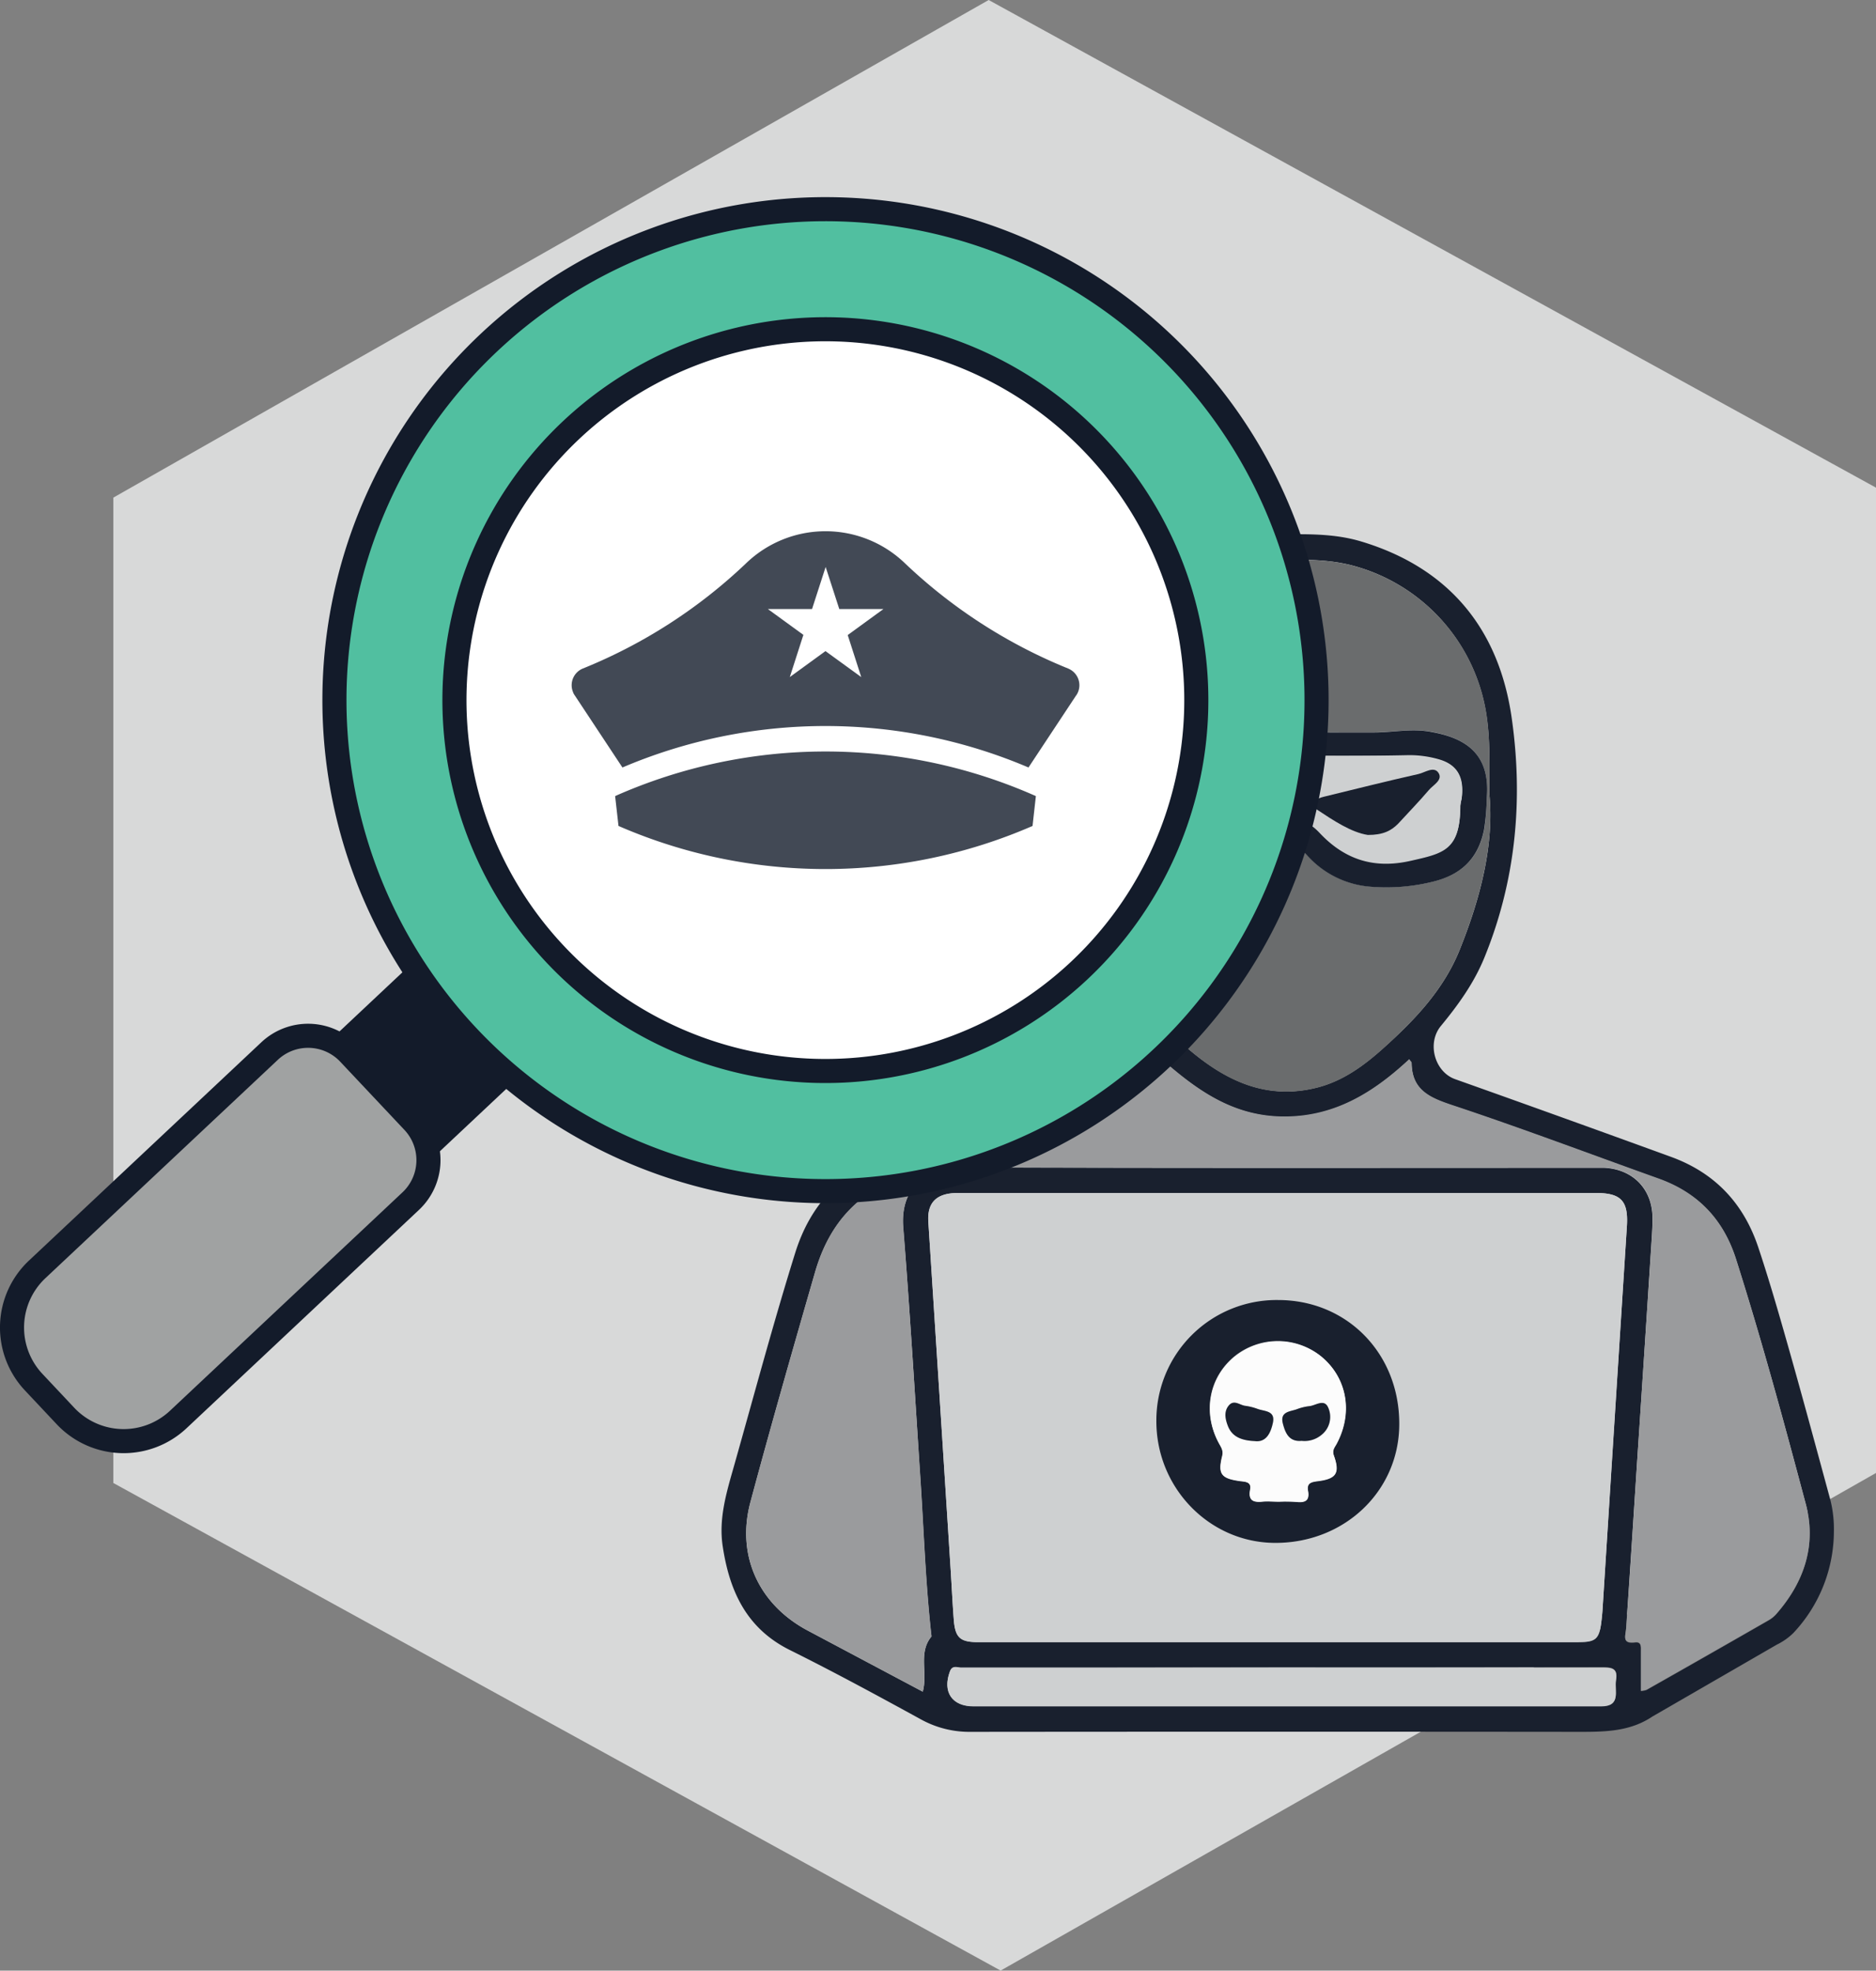 <?xml version="1.0" encoding="UTF-8"?> <svg xmlns="http://www.w3.org/2000/svg" xmlns:xlink="http://www.w3.org/1999/xlink" viewBox="0 0 467.41 491.07"><rect x="0" y="0" width="467.41" height="491.07" fill="#808080" stroke="none"/><defs><style>.cls-1{fill:#19202e;}.cls-2{fill:#ced0d1;}.cls-3{fill:#9a9b9d;}.cls-4{fill:#6a6c6d;}.cls-5{fill:#fcfcfc;}.cls-6{fill:#d8d9d9;}.cls-7{fill:#131b2a;}.cls-10,.cls-7,.cls-8,.cls-9{stroke:#131b2a;stroke-miterlimit:10;stroke-width:6px;}.cls-8{fill:#a0a2a2;}.cls-9{fill:#51bfa0;}.cls-10{fill:#fff;}.cls-11{fill:#424955;}</style><symbol id="hacker_2" data-name="hacker 2" viewBox="0 0 256.62 276.32"><path class="cls-1" d="M56.77,136.52q17.37-6.12,34.74-12.22a2.21,2.21,0,0,0,1.71-2.12c.24-2.45.65-4.88,1.1-7.3a3.06,3.06,0,0,0-1-2.68C81.71,98.14,78,81.38,77.13,63.78c-.45-9.71-.42-19.46,2.41-29C85.84,13.52,103.72,0,125.93.05c7.27,0,14.59-.51,21.69,1.64,20.26,6.12,31.72,20.22,34.65,40.65,2.7,18.83,1,37.51-6.31,55.39-2.42,5.9-6.06,10.93-10.05,15.77-3.25,4-1.37,10.57,3.32,12.24q24.95,8.87,49.82,17.93c10.1,3.69,16.76,10.71,20.16,21,2.11,6.34,4,12.75,5.84,19.18,3.71,12.95,7.21,25.95,10.74,38.95a27.66,27.66,0,0,1,.82,7.31,34.32,34.32,0,0,1-9.36,23.43,14.52,14.52,0,0,1-3.81,2.68l-28.71,16.59c-5,3.37-10.61,3.53-16.36,3.53q-70.43-.07-140.85,0A23.11,23.11,0,0,1,46,273.47c-10-5.48-20-10.91-30.24-16-10.06-5-13.94-13.64-15.5-23.91-1-6.5.92-12.62,2.66-18.77,4.62-16.34,9-32.75,14.07-49,3.59-11.46,10.93-18.94,22.21-22.83C45.11,141,50.92,138.7,56.77,136.52ZM128.72,152H54.43c-4.83,0-7,2.2-6.74,6.58q2.6,40.22,5.16,80.42c.24,3.8.42,7.6.71,11.39.32,4.21,1.46,5.23,5.62,5.24H197.67c4,0,4.81-.71,5.3-4.77.11-.89.2-1.78.26-2.67q2.82-44.24,5.62-88.46c.38-5.9-1.31-7.73-7.18-7.73ZM46.41,267.07c1.19-4.4-1.1-9,2-12.72-1.35-11.9-1.75-23.87-2.52-35.81-1.27-19.54-2.43-39.09-4-58.61-.73-9.28,5.42-13.87,13.53-13.84,48.63.19,97.26.1,145.89.1.79,0,1.57,0,2.35,0,6.74.37,11.17,5.08,11.1,11.82,0,1.79-.12,3.58-.24,5.37Q213,187.18,211.41,211c-.91,13.84-1.78,27.69-2.74,41.53-.13,1.75-1,3.58,2.07,3.2,1.55-.19,1.34,1.14,1.35,2.11,0,3,0,6,0,9.09a5.12,5.12,0,0,0,1.28-.24q14.15-8,28.29-16.13a7.06,7.06,0,0,0,1.77-1.5c6.36-7.31,9.19-15.82,6.69-25.23-5-18.91-10.15-37.8-16.08-56.46-2.92-9.21-8.81-15.36-17.87-18.61-15.8-5.65-31.49-11.59-47.41-16.88-5.28-1.76-9.51-3.47-9.58-9.83,0-.19-.24-.37-.55-.83-8.39,7.82-17.58,13.57-29.75,13.21s-20.7-7.23-29.35-15c-.39,2.4-.81,4.23-.94,6.09A3.68,3.68,0,0,1,95.68,129C78.14,134.81,61,141.78,43.5,147.57c-11.59,3.83-18.56,11.07-21.94,22.75-5.09,17.61-10.14,35.24-14.9,53C3.33,235.66,8.59,247,19.93,253ZM177.1,59.7c.08-6.82.17-12.16-.59-17.53a42.17,42.17,0,0,0-31.16-35C138.26,5.36,131.1,6,124,6c-16.72,0-32,11.21-37.63,27-4.52,12.72-4,25.79-2.69,38.82,2,19,9.74,35.08,24.7,47.52,8.59,7.13,17.82,11.16,29,8.32,6-1.52,10.89-5.12,15.42-9.21C160,112,166.62,105,170.29,95.86,175.13,83.82,178.3,71.41,177.1,59.7ZM129.79,261.5h-45c-9.85,0-19.7,0-29.55,0-.86,0-2-.61-2.55.85-1.77,4.72.45,8.06,5.44,8.06H202.87c4.76,0,3.06-3.59,3.48-6.07.49-2.9-1.22-2.9-3.34-2.9Q166.4,261.54,129.79,261.5Z"></path><path class="cls-2" d="M128.72,152h72.95c5.87,0,7.56,1.83,7.18,7.73Q206,204,203.23,248.21c-.06.89-.15,1.78-.26,2.67-.49,4.06-1.26,4.77-5.3,4.77H59.18c-4.16,0-5.3-1-5.62-5.24-.29-3.79-.47-7.59-.71-11.39q-2.58-40.22-5.16-80.42c-.28-4.38,1.91-6.58,6.74-6.58Zm-.21,24.69a27.76,27.76,0,0,0-28.21,27.93c0,15.44,12.26,28.05,27.36,28.11,16.05.06,28.64-12,28.68-27.43C156.38,189.1,144.38,176.76,128.51,176.7Z"></path><path class="cls-3" d="M46.41,267.07,19.93,253c-11.34-6-16.6-17.38-13.27-29.77,4.76-17.71,9.81-35.34,14.9-53,3.38-11.68,10.35-18.92,21.94-22.75C61,141.78,78.14,134.81,95.68,129a3.68,3.68,0,0,0,2.92-3.58c.13-1.86.55-3.69.94-6.09,8.65,7.8,17.22,14.68,29.35,15s21.36-5.39,29.75-13.21c.31.46.55.64.55.83.07,6.36,4.3,8.07,9.58,9.83,15.92,5.29,31.61,11.23,47.41,16.88,9.06,3.25,14.95,9.4,17.87,18.61,5.93,18.66,11,37.55,16.08,56.46,2.5,9.41-.33,17.92-6.69,25.23a7.06,7.06,0,0,1-1.77,1.5q-14.13,8.1-28.29,16.13a5.12,5.12,0,0,1-1.28.24c0-3.12,0-6.1,0-9.09,0-1,.2-2.3-1.35-2.11-3.1.38-2.2-1.45-2.07-3.2,1-13.84,1.83-27.69,2.74-41.53q1.56-23.79,3.13-47.57c.12-1.79.22-3.58.24-5.37.07-6.74-4.36-11.45-11.1-11.82-.78,0-1.56,0-2.35,0-48.63,0-97.26.09-145.89-.1-8.11,0-14.26,4.56-13.53,13.84,1.53,19.52,2.69,39.07,4,58.61.77,11.94,1.17,23.91,2.52,35.81C45.31,258.08,47.6,262.67,46.41,267.07Z"></path><path class="cls-4" d="M177.1,59.7c1.2,11.71-2,24.12-6.81,36.16C166.62,105,160,112,152.81,118.5c-4.53,4.09-9.44,7.69-15.42,9.21-11.23,2.84-20.46-1.19-29-8.32-15-12.44-22.71-28.55-24.7-47.52-1.36-13-1.83-26.1,2.69-38.82,5.6-15.8,20.91-27,37.63-27,7.14,0,14.3-.68,21.39,1.15a42.17,42.17,0,0,1,31.16,35C177.27,47.54,177.18,52.88,177.1,59.7Zm-.58,1.22c.95-10.46-5.2-13.92-12.65-15.32-4.52-.85-8.91.09-13.35.1-17.08,0-34.16-.13-51.23.11-9.1.12-13.65,5.22-13.61,14.26a28.38,28.38,0,0,0,.08,3.69c.71,5.48,1.49,10.95,6.86,14.2,10.15,6.13,26.16,4.29,34.51-4,3.53-3.49,4.49-3.65,7.9,0a21.81,21.81,0,0,0,14.24,7.3,44.75,44.75,0,0,0,15-1.15c6.46-1.6,10.31-5.34,11.66-11.89A50.61,50.61,0,0,0,176.52,60.92Z"></path><path class="cls-2" d="M129.79,261.5q36.6,0,73.22,0c2.12,0,3.83,0,3.34,2.9-.42,2.48,1.28,6.08-3.48,6.07H58.12c-5,0-7.21-3.34-5.44-8.06.54-1.46,1.69-.84,2.55-.85,9.85,0,19.7,0,29.55,0Z"></path><path class="cls-1" d="M128.51,176.7c15.87.06,27.87,12.4,27.83,28.61,0,15.45-12.63,27.49-28.68,27.43-15.1-.06-27.38-12.67-27.36-28.11A27.76,27.76,0,0,1,128.51,176.7Zm.14,46.53a38.49,38.49,0,0,1,4,0c2,.21,3-.35,2.61-2.53-.34-1.87.75-2.07,2.31-2.27,4.25-.54,5.07-1.86,3.64-5.91-.44-1.26.21-1.88.65-2.71,3.87-7.23,2.39-15.35-3.7-20.24a15.92,15.92,0,0,0-19.83.12c-5.94,4.86-7.42,13-3.63,20,.52,1,1.09,1.71.76,3-1,4.13-.26,5.15,4.23,5.75,1.35.19,2.55.28,2.22,2-.5,2.65.95,2.93,3,2.71C126.18,223.13,127.42,223.23,128.65,223.23Z"></path><path class="cls-1" d="M176.52,60.92a50.61,50.61,0,0,1-.63,7.33c-1.35,6.55-5.2,10.29-11.66,11.89a44.75,44.75,0,0,1-15,1.15A21.81,21.81,0,0,1,135,74c-3.41-3.67-4.37-3.51-7.9,0-8.35,8.28-24.36,10.12-34.51,4-5.37-3.25-6.15-8.72-6.86-14.2a28.38,28.38,0,0,1-.08-3.69c0-9,4.51-14.14,13.61-14.26,17.07-.24,34.15-.08,51.23-.11,4.44,0,8.83-1,13.35-.1C171.32,47,177.47,50.46,176.52,60.92Zm-45.92-9.8v0c-9.84,0-19.68-.11-29.52,0-6,.09-9,1.85-9.64,6-.69,4.89-.28,9.88,2.38,14.33a4.29,4.29,0,0,0,2.28,1.85c10,3.71,20,4.18,27.92-4.49,4.76-5.2,10-4.21,14,0,5.89,6.3,12.73,8.27,20.93,6.42,7.7-1.74,11.43-2.43,11.49-12.6a11.88,11.88,0,0,1,.29-1.63c.66-4.85-.91-7.87-5.38-9.1a24.6,24.6,0,0,0-6.87-.92C149.17,51.19,139.89,51.12,130.6,51.12Z"></path><path class="cls-5" d="M128.65,223.23c-1.23,0-2.47-.1-3.69,0-2.08.22-3.53-.06-3-2.71.33-1.77-.87-1.86-2.22-2-4.49-.6-5.28-1.62-4.23-5.75.33-1.32-.24-2.07-.76-3-3.79-7-2.31-15.13,3.63-20a15.92,15.92,0,0,1,19.83-.12c6.09,4.89,7.57,13,3.7,20.24-.44.83-1.09,1.45-.65,2.71,1.43,4,.61,5.37-3.64,5.91-1.56.2-2.65.4-2.31,2.27.39,2.18-.63,2.74-2.61,2.53A38.49,38.49,0,0,0,128.65,223.23Zm5.18-14a6.08,6.08,0,0,0,4.45-1.3,5.28,5.28,0,0,0,1.69-6.33c-.92-2.24-2.92-.5-4.43-.39a11.87,11.87,0,0,0-2.9.73c-1.6.54-3.85.55-3.16,3.27C130.06,207.45,131,209.47,133.83,209.19Zm-10.79.06c2.48.32,3.58-1.67,4.16-4.12.69-3-1.9-2.71-3.51-3.31a13.24,13.24,0,0,0-2.9-.72c-1.25-.18-2.63-1.41-3.74-.07s-.8,3.22-.2,4.75C117.82,208.23,120,209.11,123,209.25Z"></path><path class="cls-2" d="M130.6,51.12c9.29,0,18.57.07,27.85,0a24.6,24.6,0,0,1,6.87.92c4.47,1.23,6,4.25,5.38,9.1a11.88,11.88,0,0,0-.29,1.63c-.06,10.17-3.79,10.86-11.49,12.6-8.2,1.85-15-.12-20.93-6.42-3.93-4.2-9.21-5.19-14,0-7.93,8.67-18,8.2-27.92,4.49a4.29,4.29,0,0,1-2.28-1.85c-2.66-4.45-3.07-9.44-2.38-14.33.59-4.18,3.68-5.94,9.64-6,9.84-.15,19.68,0,29.52,0ZM112.93,69.36c3.87-.79,7.95-3.42,11.91-6,1.65-1.08.09-2.33-1.36-2.68q-12.37-3-24.78-5.94c-.81-.19-1.83-.64-2.35.49-.38.84.16,1.47.71,2.07,3,3.29,6,6.64,9.11,9.87C107.69,68.73,109.7,69.46,112.93,69.36Zm36.16,0c3.45,0,5.4-1,7-2.67,2.36-2.55,4.79-5,7-7.67,1-1.18,3.39-2.22,2.28-4s-3.12-.09-4.64.25c-7.3,1.64-14.56,3.47-21.83,5.24-1.64.39-3.79,1.5-1.7,2.89C141.16,66.06,145.23,68.79,149.09,69.39Z"></path><path class="cls-1" d="M133.83,209.19c-2.88.28-3.77-1.74-4.35-4-.69-2.72,1.56-2.73,3.16-3.27a11.87,11.87,0,0,1,2.9-.73c1.51-.11,3.51-1.85,4.43.39a5.28,5.28,0,0,1-1.69,6.33A6.08,6.08,0,0,1,133.83,209.19Z"></path><path class="cls-1" d="M123,209.25c-3.09-.14-5.22-1-6.19-3.47-.6-1.53-1-3.33.2-4.75s2.49-.11,3.74.07a13.24,13.24,0,0,1,2.9.72c1.61.6,4.2.35,3.51,3.31C126.62,207.58,125.52,209.57,123,209.25Z"></path><path class="cls-1" d="M112.93,69.36c-3.23.1-5.24-.63-6.76-2.22-3.11-3.23-6.07-6.58-9.11-9.87-.55-.6-1.09-1.23-.71-2.07.52-1.13,1.54-.68,2.35-.49q12.4,2.94,24.78,5.94c1.45.35,3,1.6,1.36,2.68C120.88,65.94,116.8,68.57,112.93,69.36Z"></path><path class="cls-1" d="M149.09,69.39c-3.86-.6-7.93-3.33-11.86-5.93-2.09-1.39.06-2.5,1.7-2.89,7.27-1.77,14.53-3.6,21.83-5.24,1.52-.34,3.58-1.91,4.64-.25s-1.28,2.79-2.28,4c-2.24,2.64-4.67,5.12-7,7.67C154.49,68.44,152.54,69.4,149.09,69.39Z"></path></symbol></defs><title>Asset 43</title><g id="Layer_2" data-name="Layer 2"><g id="Layer_1-2" data-name="Layer 1"><path class="cls-6" d="M28.24,369.55V124L246.33,0,467.41,121.52V367.05l-218.1,124Z"></path><use width="256.61" height="276.32" transform="translate(179.79 133.12) scale(1.08)" xlink:href="#hacker_2"></use><rect class="cls-7" x="51.5" y="262.95" width="75.38" height="32.89" transform="translate(-167.13 136.85) rotate(-43.22)"></rect><path class="cls-8" d="M8.4,344.43l7.9,8.41a19.89,19.89,0,0,0,28.12.88l57.92-54.42a14,14,0,0,0,.62-19.78l-16-17a14,14,0,0,0-19.78-.62L9.27,316.31A19.88,19.88,0,0,0,8.4,344.43Z"></path><path class="cls-9" d="M294.84,90.69A122.35,122.35,0,1,1,121.9,85.3,122.36,122.36,0,0,1,294.84,90.69ZM144,108.85a90,90,0,1,0,127.25,4A90,90,0,0,0,144,108.85Z"></path><path class="cls-10" d="M273,111.18a92.42,92.42,0,1,1-130.64-4.07A92.42,92.42,0,0,1,273,111.18Z"></path><path class="cls-11" d="M153.26,198.38l.84,7.44a129.23,129.23,0,0,0,103.16,0l.83-7.44a129.17,129.17,0,0,0-104.84,0Z"></path><path class="cls-11" d="M268.15,173.25l-11.9,18a129,129,0,0,0-101.17,0l-11.9-18a2.71,2.71,0,0,1-.41-.79,4.49,4.49,0,0,1,2.45-5.87A129,129,0,0,0,186,140.26a28.51,28.51,0,0,1,39.36,0,129.4,129.4,0,0,0,40.77,26.33,5.47,5.47,0,0,1,.79.42,4.48,4.48,0,0,1,1.25,6.24Zm-68-15-3.37,10.47,8.89-6.47,8.91,6.47-3.37-10.47,8.9-6.48h-11l-3.4-10.49-3.39,10.49h-11l8.91,6.48"></path></g></g></svg> 